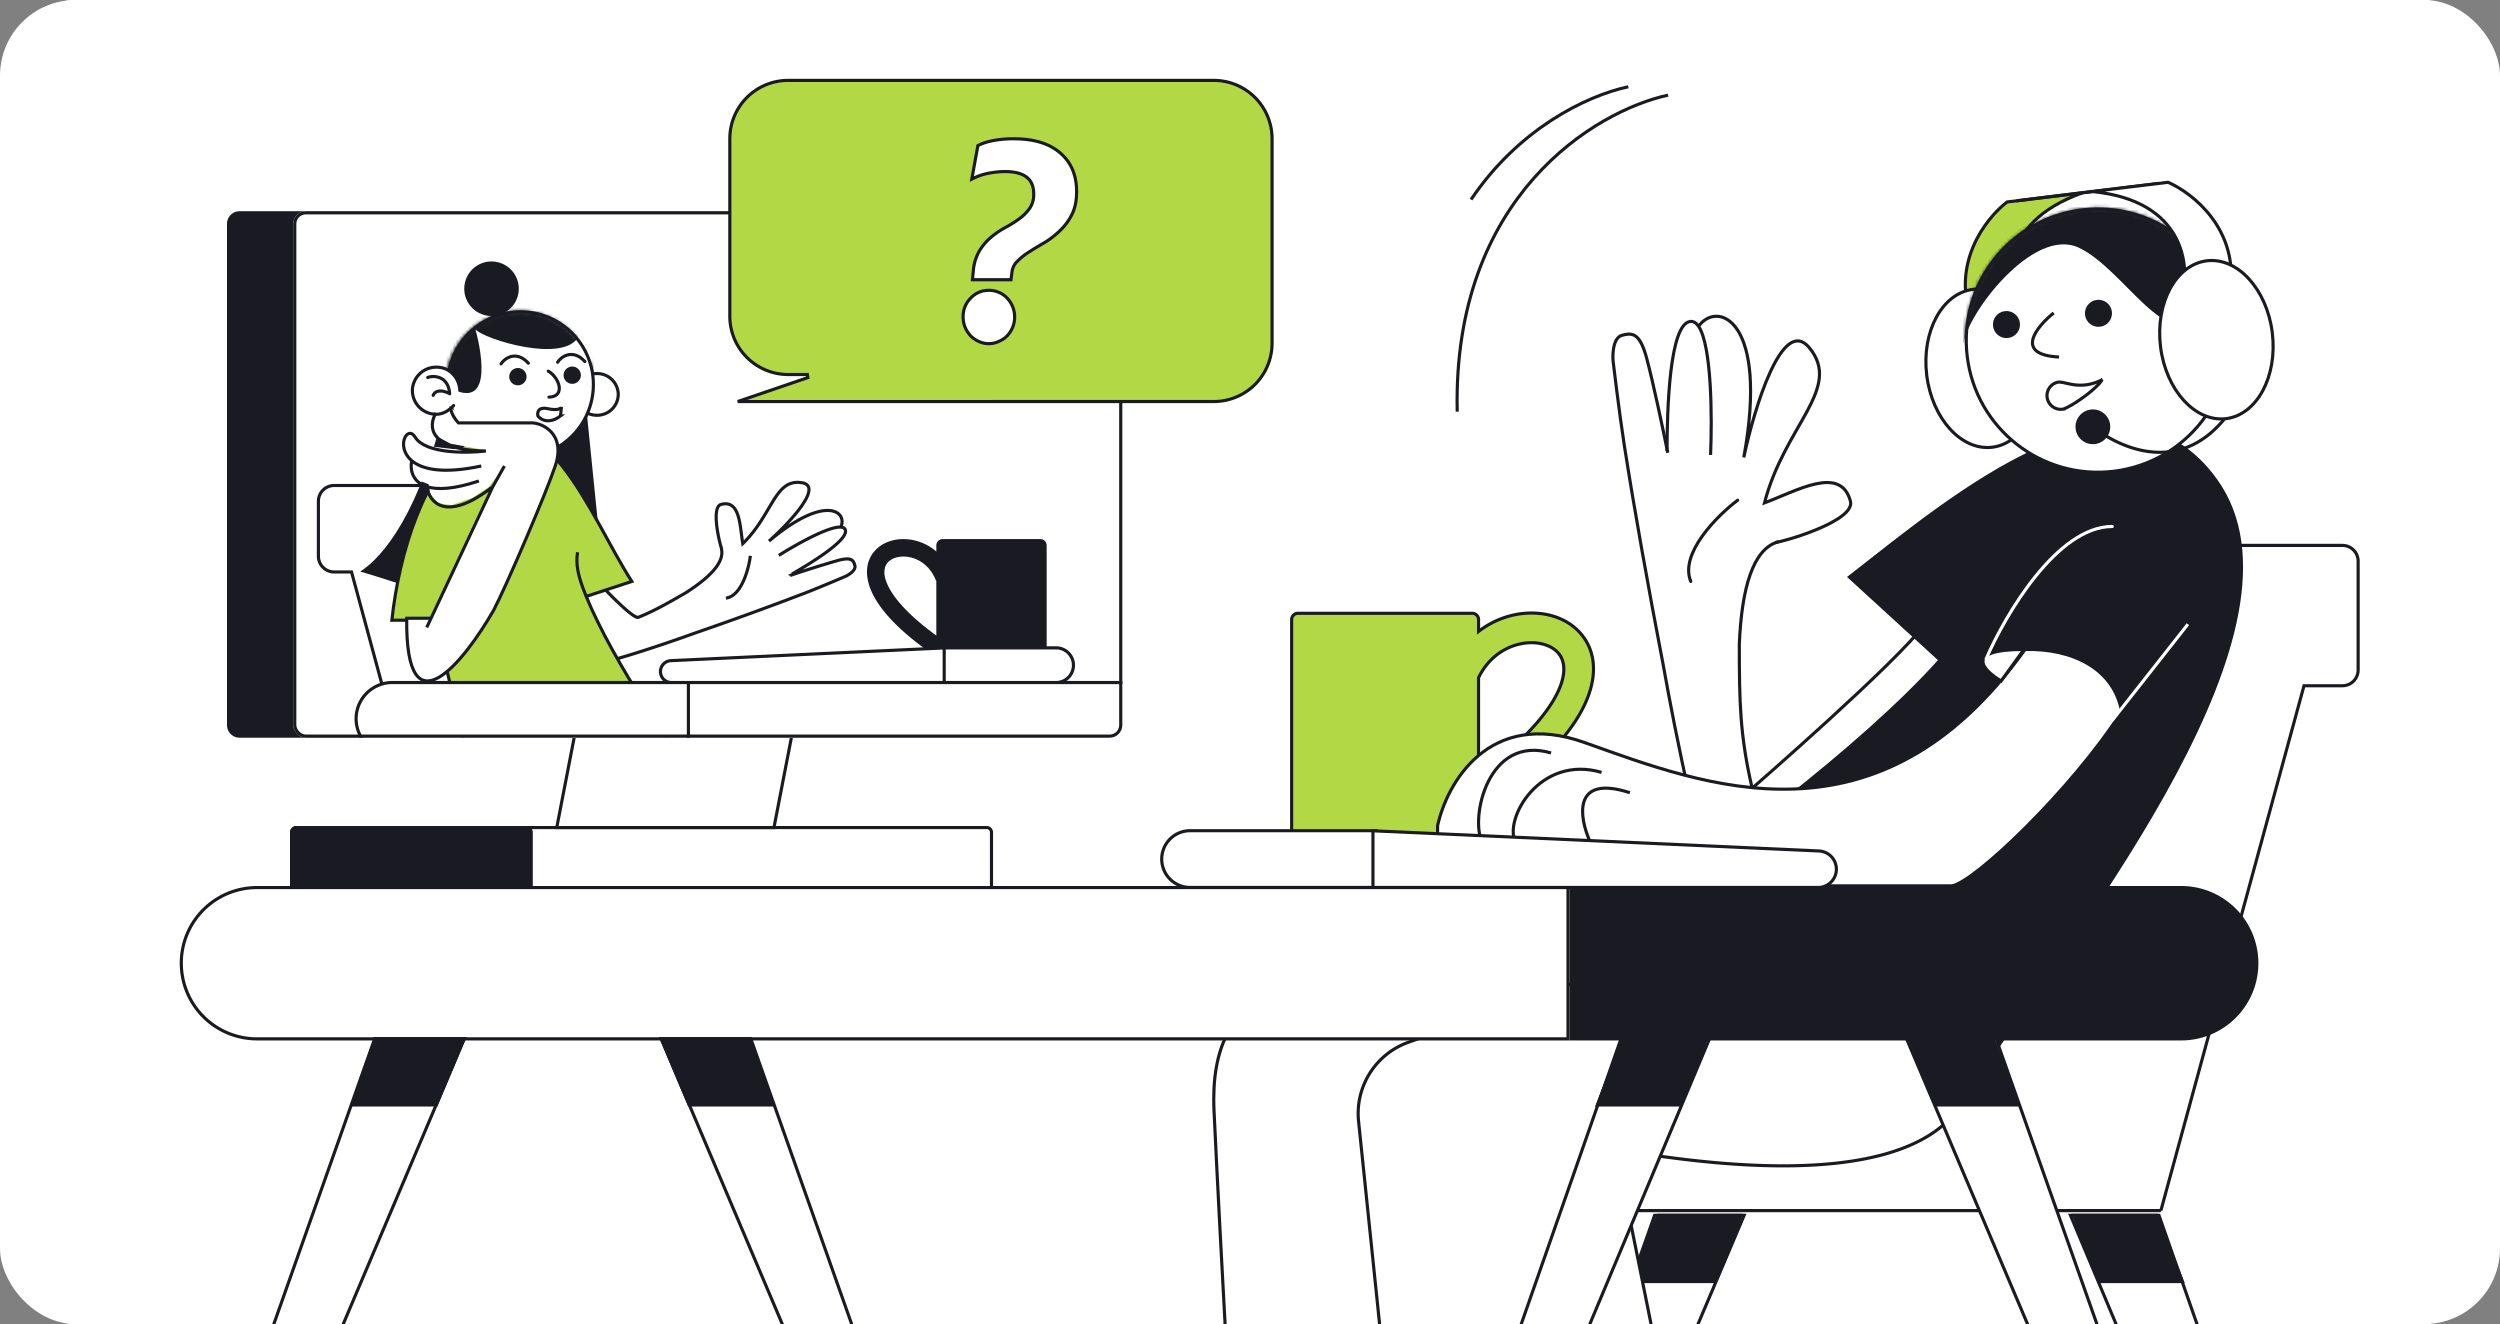 <svg width="793" height="420" fill="none" xmlns="http://www.w3.org/2000/svg"><rect width="100%" height="100%" fill="#808080" stroke="none"/><g clip-path="url(#clip0_710_21325)"><rect width="793" height="420" rx="24" fill="#fff"/><g clip-path="url(#clip1_710_21325)"><rect x="21" y="-23" width="750" height="452" rx="6" fill="#fff"/><path fill-rule="evenodd" clip-rule="evenodd" d="M468.99 214.97c2.9-5.98 7.73-9.33 12.53-10.56 5.54-1.41 10.38.05 12.69 2.65 1.95 2.19 3.4 6.79-1.45 15.03-3.78 6.4-11.13 14.4-23.77 23.7v-30.82zm0-14.66a28.01 28.01 0 0110.2-5.01c7.9-2.03 16.76-.44 22.05 5.5 5.65 6.35 5.7 15.78-.38 26.07-5.23 8.88-15.3 19.1-31.87 30.46v13.44H409.7v-74.23c0-1.1.9-2 2-2h55.29a2 2 0 012 2v3.77z" fill="#B2D945"/><path d="M481.52 204.41l.13.49-.13-.49zM469 214.97l-.45-.22-.05.1v.12h.5zm25.22-7.91l.37-.34-.37.34zm-1.45 15.03l-.43-.25.43.25zM469 245.79h-.5v1l.8-.6-.3-.4zm0-45.48h-.5v1.02l.8-.63-.3-.4zm10.2-5.01l.13.48-.13-.48zm22.05 5.5l.37-.33-.37.33zm-.38 26.07l-.43-.25.43.25zM469 257.33l-.29-.41-.21.15v.26h.5zm0 13.44v.5h.5v-.5h-.5zm-59.29 0h-.5v.5h.5v-.5zm71.7-66.84c-4.94 1.26-9.9 4.7-12.86 10.82l.9.44c2.82-5.84 7.54-9.1 12.2-10.3l-.24-.96zm13.18 2.8c-2.46-2.78-7.51-4.25-13.18-2.8l.25.97c5.4-1.39 10.03.07 12.19 2.49l.74-.67zm-1.4 15.62c2.47-4.18 3.36-7.48 3.36-10.05 0-2.58-.9-4.4-1.96-5.58l-.75.67c.9 1 1.7 2.59 1.7 4.91 0 2.34-.8 5.47-3.2 9.54l.86.5zm-23.9 23.85c12.68-9.33 20.08-17.38 23.9-23.85l-.85-.51c-3.73 6.32-11.02 14.27-23.64 23.55l.6.8zm-.8-31.23v30.82h1v-30.82h-1zm.81-14.27a27.52 27.52 0 0110.02-4.92l-.24-.97a28.5 28.5 0 00-10.39 5.1l.61.79zm10.02-4.92c7.79-1.99 16.43-.41 21.56 5.35l.74-.66c-5.45-6.13-14.51-7.71-22.54-5.66l.25.97zm21.56 5.35c5.45 6.13 5.57 15.3-.44 25.49l.86.5c6.14-10.4 6.17-20.08.32-26.65l-.75.66zm-.44 25.49c-5.18 8.78-15.18 18.97-31.73 30.3l.57.82c16.6-11.37 26.74-21.65 32.02-30.61l-.86-.51zm-31.94 30.71v13.44h1v-13.44h-1zm.5 12.94h-59.3v1h59.29v-1zm-58.79.5v-74.23h-1v74.23h1zm0-74.23c0-.83.67-1.5 1.5-1.5v-1a2.5 2.5 0 00-2.5 2.5h1zm1.5-1.5H467v-1h-55.3v1zm55.29 0c.82 0 1.5.67 1.5 1.5h1a2.5 2.5 0 00-2.5-2.5v1zm1.5 1.5v3.77h1v-3.77h-1z" fill="#1A1B22"/><path d="M463.7 558.5l61.14-173h28.4l-73.36 173h-16.17z" fill="#fff" stroke="#1A1B22"/><path d="M553 385h-27.5l-8.5 22h27.29l8.71-22z" fill="#1A1B22"/><path d="M685.44 384H519.2L491 339.48 685.44 173H743a5 5 0 015 5v34.52a5 5 0 01-5 5h-12.17L685.43 384z" stroke="#1A1B22"/><path d="M512.54 364.54l26.41 131.1L446.2 503l-15.26-147.31a24 24 0 0115.77-25.07l60.91-21.83c41.77-8.17 124.08-13.97 119.17 28.18-4.91 42.15-76.58 34.1-114.25 27.57z" fill="#fff" stroke="#1A1B22"/><path d="M431 316.83c-16.13-5.72-47.9-6.62-45.91 35.56 1.98 42.17 6.62 124.65 8.69 160.61m170.37-341.17c-8.18 2.19-11.7 14.9-12.44 32.5 0 18.38.18 28.8 4.07 45.7 0 0 46.3-40.25 54.72-52.03l10 12.8m-91.49-67.16c-1.33-6.65-4.53-21.97-6.68-29.98-1.11-4.16-2.27-6.21-3.6-7.1-1.23-.82-2.6-.64-4.24-.2-3.37.9-2.85 7.92-2.85 7.92s1.94 16.39 3.56 26.8c3.31 21.2 7.73 45.73 12.35 69.73 3.82 21.58 12.74 66.11 17.82 71.53" stroke="#1A1B22"/><path d="M702.93 152.42c32.79 45.92-42.84 139.6-75.27 188.58L523 284.06c17.07-9.23 67.71-46.93 92.41-74.7l-28.76-26.32c33.05-25.72 86.9-71.76 116.28-30.62z" fill="#1A1B22"/><path d="M627.65 188.55c-1.2 6.47-4.17 11.75-12.24 20.81m0 0c-24.7 27.77-75.34 65.47-92.41 74.7L627.65 341c32.44-48.98 108.07-142.66 75.28-188.58-29.37-41.14-83.23 4.9-116.28 30.62l28.76 26.32z" stroke="#1A1B22"/><path d="M502.59 235.52c-30.4-10.82-43.73 13.11-46.59 26.43V281h163.06c6.94-.82 38.25-30.73 53.94-55.31-2.45-13.53-15.53-20.08-30.65-19.67-46.59 65.15-101.76 43.02-139.76 29.5z" fill="#fff" stroke="#1A1B22" stroke-linecap="round"/><path d="M694.3 502.5l-61.14-173h-28.4l73.36 173h16.17zM314.5 264c0-.83-.67-1.5-1.5-1.5H94c-.83 0-1.5.67-1.5 1.5v17c0 .83.67 1.5 1.5 1.5h219c.83 0 1.5-.67 1.5-1.5v-17z" fill="#fff" stroke="#1A1B22"/><path d="M168.5 264c0-.83-.67-1.5-1.5-1.5H94c-.83 0-1.5.67-1.5 1.5v17c0 .83.67 1.5 1.5 1.5h73c.83 0 1.5-.67 1.5-1.5v-17z" fill="#1A1B22" stroke="#1A1B22"/><path d="M368.5 272.5a9 9 0 019-9h59v18h-59a9 9 0 01-9-9zm-311 33.03a24 24 0 0124-23.99h415.87v47.99H81.5a24 24 0 01-23.99-24z" fill="#fff" stroke="#1A1B22"/><path d="M498.37 281.54h193a24 24 0 110 47.99h-193v-47.99z" fill="#1A1B22" stroke="#1A1B22"/><path d="M57.7 502.5l61.14-173h28.4l-73.35 173H57.7z" stroke="#1A1B22"/><path d="M111.7 350.5l7.38-21h28.17l-8.86 21h-26.68zm133.6 0l-7.38-21h-28.17l8.86 21h26.68z" fill="#1A1B22" stroke="#1A1B22"/><path d="M542 329h-27.5l-8.5 22h27.29l8.71-22zm63 0h27.5l8.5 22h-27.29L605 329z" fill="#1A1B22"/><path d="M453.7 502.5l60.47-173h28.08l-72.56 173H453.7z" fill="#fff" stroke="#1A1B22"/><path d="M299.3 502.5l-61.14-173h-28.4l73.36 173h16.17z" stroke="#1A1B22"/><path d="M197.79 153.14a4.5 4.5 0 014.42-3.64h59.73a4.5 4.5 0 014.42 5.36L245.5 262.5h-68.9l21.18-109.36z" fill="#fff" stroke="#1A1B22"/><path d="M542 329h-27.5l-8.5 22h27.29l8.71-22z" fill="#1A1B22"/><path d="M353.5 71a3.5 3.5 0 00-3.5-3.5H76a3.5 3.5 0 00-3.5 3.5v159a3.5 3.5 0 003.5 3.5h274a3.5 3.5 0 003.5-3.5V71z" fill="#1A1B22" stroke="#1A1B22"/><path d="M745.3 558.5l-60.47-173h-28.08l72.55 173h16z" fill="#fff" stroke="#1A1B22"/><path d="M657 385h27.5l8.5 22h-27.29L657 385z" fill="#1A1B22"/><path d="M634.75 216c-5.65-3.33-12.1-10 7.25-10l-7.25 10z" fill="#fff" stroke="#1A1B22" stroke-linecap="round"/><path d="M630 209c6.06-14 22.54-42 40-42" stroke="#fff" stroke-linecap="round"/><path d="M670 228.5l24-30.5" stroke="#fff"/><path d="M504.37 267c-3.45-7.67-5.75-21.51 12.63-15.55M480.67 267c-3.65-7.33 7.85-27.71 27.33-22m-37.9 22c-3.77-7.55 1.81-34.03 21.9-28.16m36.77-95.77c.06-13.2.76-40.4 7.4-41.1 1.01-.11 1.88.45 2.62 1.54m3.8 40.8c.53-12.22.33-34.7-3.8-40.8m0 0c5.9-8.33 22.35-2.3 14.34 41.58 3.38-15.9 12.27-45.11 20.78-34.8 10.64 12.88-7.8 24.57-14.22 49.23 10.22-3.8 24.17-12.11 27.26-.56 1.69 6.29-21.12 12.85-23.89 13.14" stroke="#1A1B22"/><path d="M551.18 158.67c-6.47 4.89-18.5 16.88-14.87 25.76" stroke="#1A1B22" stroke-linecap="round"/><path d="M582.5 275.71a5.79 5.79 0 00-5.52-5.78l-141.48-6.4v17.97h141.21a5.8 5.8 0 005.79-5.79z" fill="#fff" stroke="#1A1B22"/><path d="M529.12 30.18c-22.95 4.96-68.46 31.99-66.89 100.4m54.26-103.06c-13.54 2.92-34.93 13.53-49.87 35.78" stroke="#1A1B22"/><path d="M625.92 102.39c-7.67-18.32 3.96-33.18 10.74-38.33l24-2.94c-27.67 9.8-24.56 30.36-19.55 39.4l-15.2 1.87z" fill="#B2D945"/><path d="M684.67 58.2l-24 2.92m0 0l-24.01 2.94c-6.78 5.15-18.4 20.01-10.74 38.33l15.2-1.86c-5.02-9.05-8.13-29.6 19.54-39.4z" stroke="#1A1B22"/><path d="M646.63 114.66c.85 6.96-.4 13.48-3.08 18.4-2.68 4.93-6.76 8.2-11.6 8.8-4.83.59-9.59-1.61-13.38-5.75-3.78-4.13-6.56-10.16-7.42-17.12-.85-6.95.4-13.48 3.08-18.4 2.68-4.92 6.77-8.2 11.6-8.8 4.84-.59 9.6 1.62 13.38 5.75 3.79 4.13 6.57 10.16 7.42 17.12z" fill="#fff" stroke="#1A1B22"/><circle r="11.63" transform="scale(-1 1) rotate(6.97 -1259.08 -5100.3)" fill="#fff"/><circle cx="665.45" cy="108.04" r="41.75" transform="rotate(-6.97 665.45 108.04)" fill="#fff" stroke="#1A1B22"/><mask id="a" style="mask-type:alpha" maskUnits="userSpaceOnUse" x="623" y="65" width="85" height="86"><circle cx="665.45" cy="108.04" r="41.75" transform="rotate(-6.97 665.45 108.04)" fill="#fff" stroke="#000"/></mask><g mask="url(#a)"><path d="M700.28 107.26c-.69-3-1.05-5.4-1.19-7.3-11.67 12.84-25.23-14.64-39.71-21.4-14.63-6.84-35.83 21.67-36.39 30.36L603.37 80.6l39.45-43.08c22.87 15.16 73.18 36.2 74.66 37.75 1.44 1.5-18.64 22.68-17.2 31.98z" fill="#1A1B22"/></g><circle cx="636.45" cy="102.95" r="4.29" transform="rotate(-6.97 636.45 102.95)" fill="#1A1B22"/><circle cx="665.63" cy="99.38" r="4.29" transform="rotate(-6.97 665.63 99.38)" fill="#1A1B22"/><circle cx="663.86" cy="135.38" r="5.51" transform="rotate(-6.97 663.86 135.38)" fill="#1A1B22"/><path d="M651.42 99.27c-5.43 4.36-12.69 13.27 1.71 13.98" stroke="#1A1B22"/><circle cx="708.29" cy="105.27" r="11.63" transform="rotate(-6.97 708.3 105.27)" fill="#fff"/><path d="M698.24 98.75a11.98 11.98 0 018.38-5 11.77 11.77 0 0113.22 10.11 11.77 11.77 0 01-10.4 13 12 12 0 01-9.33-2.84" stroke="#1A1B22"/><path d="M707.34 92.43c3.03-19.61-11.84-31.24-19.65-34.6l-24.01 2.93c29.22 2.84 31.15 23.54 28.47 33.53l15.19-1.86z" fill="#fff"/><path d="M639.67 63.7l24.01-2.94m0 0l24-2.94c7.82 3.37 22.7 15 19.66 34.61l-15.2 1.86c2.7-10 .76-30.69-28.46-33.53z" stroke="#1A1B22"/><path d="M720.78 105.6c.85 6.95-.4 13.48-3.07 18.4-2.69 4.92-6.77 8.2-11.6 8.8-4.84.58-9.6-1.62-13.38-5.75-3.79-4.13-6.57-10.16-7.42-17.12-.85-6.96.4-13.48 3.07-18.4 2.69-4.92 6.77-8.2 11.6-8.8 4.84-.59 9.6 1.61 13.38 5.74 3.79 4.14 6.57 10.17 7.42 17.13z" fill="#fff" stroke="#1A1B22"/><path d="M663.86 135.38c6.61 5.36 26.16 16.3 41.64-2.38m-38.68-12.57c-.24.4-.6.87-1.07 1.39a31.17 31.17 0 01-3.89 3.43 48.8 48.8 0 01-4.48 3.07c-.7.4-1.32.75-1.86 1-.54.27-.96.42-1.22.47a4.35 4.35 0 01-1.58-8.55c.54-.1 1.24 0 2.2.21l.5.11c.82.19 1.76.4 2.8.52 2.34.27 5.2.1 8.6-1.65z" stroke="#1A1B22"/><g clip-path="url(#clip2_710_21325)"><rect x="93" y="67" width="263" height="167" rx="4" fill="#fff"/><path d="M139.28 284H241l-24.9-20.62L139.28 154H106a5 5 0 00-5 5v17.43a5 5 0 005 5h5.5L139.29 284z" fill="#fff" stroke="#1A1B22"/><path d="M141.64 126.66l43.3-7.47 5.44 53.8c-20.76 35.97-22.31 24.32-76.1 8.3 7.15-4.58 19.17-18.66 27.36-54.63z" fill="#1A1B22"/><path d="M228.81 174.02c1.14 4.26-3.66 9.16-11.38 14.07-5.89 3.4-9.98 5.72-14.96 7.72-2.02.8-16.91-15.32-17.25-16.6m65.4 3.34a325.09 325.09 0 0115.23-4.79c2.15-.57 3.38-.59 4.12-.22.7.34.97 1.01 1.2 1.86.47 1.76-2.82 3.35-2.82 3.35s-7.88 3.39-12.98 5.36a1087.9 1087.9 0 01-34.57 12.57c-10.7 3.88-33.05 11.44-36.8 10.56m67.24-29.16c6.02-3.48 18.27-10.94 16.85-14.12-.22-.48-.7-.72-1.4-.76m-19.65 8.98c5.45-3.45 15.78-9.25 19.66-8.98m0 0c2.25-4.85-4.81-10.69-22.77 4.43 6.38-5.7 17.4-17.36 10.46-18.5-8.68-1.42-9.2 9.96-18.78 19.32-.95-5.6-.8-14.07-6.9-12.44-3.31.89-.33 12.9.26 14.22m9.04 2.08c-.52 4.2-2.8 12.75-7.74 13.42" stroke="#1A1B22"/><path d="M200.4 184.43c-13.38-20.83-27.62-61.36-52.09-44.2-13.64 9.58-21.73 34.94-24.02 56.5h14.02c4.04 19.78 11.41 49.38 14.95 63.44l69.56-11.18c-7.71-8.5-28.55-39.47-36.88-59.8l14.46-4.76z" fill="#B2D945"/><path d="M183.2 175.17c-.6 3.85.03 7.37 2.74 14.01m0 0c8.33 20.34 29.17 51.3 36.88 59.8l-69.56 11.19c-3.53-14.06-10.9-43.66-14.95-63.44H124.3c2.3-21.56 10.38-46.92 24.02-56.5 24.47-17.16 38.7 23.37 52.09 44.2l-14.46 4.75z" stroke="#1A1B22"/><circle cx="190.1" cy="124.84" r="7.47" transform="rotate(6.57 190.1 124.84)" fill="#fff"/><path d="M184.32 120.67a6.82 6.82 0 015.1-2.18 6.7 6.7 0 016.69 6.7 6.7 6.7 0 01-6.85 6.53 6.82 6.82 0 01-5.05-2.3" stroke="#1A1B22"/><circle r="23.09" transform="scale(-1 1) rotate(-6.57 980.04 1499.46)" fill="#fff" stroke="#1A1B22"/><mask id="b" style="mask-type:alpha" maskUnits="userSpaceOnUse" x="140" y="98" width="48" height="48"><circle r="23.15" transform="scale(-1 1) rotate(-.69 10063.9 13743.66)" fill="#fff" stroke="#000"/></mask><g mask="url(#b)"><path d="M150.8 104.44s7.15 24.65-5.99 19.55c1.06-5.08-12.2-16.25-11.47-17.2.73-.95 27.43-15.74 39.23-25.57l24.59 21.55-9.2 17.35c-.84-4.8-.3-21.71-4.3-13.6-4.5 9.14-30.47.97-32.87-2.08z" fill="#1A1B22"/></g><circle r="2.75" transform="scale(-1 1) rotate(1.48 -4697.74 -6967.08)" fill="#1A1B22"/><path d="M166.3 134.15l-18.5-2h-1.74l-3.18-3.15-3.76 1.43-1.44 1.72v4l1.44 2.58 3.76 2 9.25 1.72h-8.38l-7.23-.86-3.47 10.88 2.89 1.14.58 3.15 2.6 2.86 4.05.58 6.65-2.3 5.2-3.43 2.6-3.43-6.64 13.45-14.46 31.2-7.52.57 1.45 15.74 5.49 4.5h3.18l13.01-15.66 4.05-6.3 14.75-32.63L177 145.6v-4.87l-1.45-3.72-4.62-2.86h-4.63z" fill="#fff"/><circle r="2.75" transform="scale(-1 1) rotate(1.48 -4707.39 -6299.44)" fill="#1A1B22"/><path d="M173.91 117.72c3.53 2.06 5.6 8.11.22 8.25m-15.19-10.55c.98-1.68 4.8-4.48 8.65-.22m9.29-.29c.97-1.68 4.8-4.48 8.64-.22" stroke="#1A1B22" stroke-linecap="round"/><ellipse rx="7.09" ry="7.47" transform="scale(-1 1) rotate(-.69 10250.83 11545.5)" fill="#fff"/><path d="M144.3 119.14a7.7 7.7 0 00-5.67-2.67 7.55 7.55 0 00-7.82 7.27 7.55 7.55 0 007.44 7.66c2.28.06 4.19-1.23 5.63-2.75m-8.2-8.91c1.8-.72 6.55-.57 6.95 5.16m-5.23.5c.77-1.78 2.97-1.63 4.95-.67" stroke="#1A1B22" stroke-linecap="round"/><circle cx="155.91" cy="91.58" r="8.65" transform="rotate(6.57 155.9 91.58)" fill="#1A1B22"/><path d="M177.8 131.93c-3.65 2.77-6.3 1.18-7.16.04-.28-1.06-.05-3.02 3.15-2.33 3.2.69 4.2-.1 4.3-.57l-.3 2.86zm-39.5-.93c-2.44 3.9-2.71 11.77 15.82 12.06-6.13.74-19.2.88-22.43-4.38-2.5-4.08-6.28 3.06-1.1 7.44m22.06 1.7c-12.32 2.64-18.88 1-22.06-1.7m0 0c-.58 2.83.17 6.75 4.78 8.24m16.54-1.79c-8.06 2.67-13.27 2.85-16.54 1.79m0 0c.73 4.86 5.95 11.67 20.95 0m0 0l3.68-6.54m-3.68 6.54L135.37 199" stroke="#1A1B22"/><path d="M136.48 196.1h-7.47c-.46 37.23 18.2 13.8 27.59-2.57 3.97-7.56 16.63-37.07 19.52-45.71 3.58-10.69-4.7-13.8-7.6-13.68H145.4c-.96-1.04-2.76-3.54-2.3-5.14" stroke="#1A1B22"/><path d="M332 173a2 2 0 00-2-2h-31a2 2 0 00-2 2v43h35v-43z" fill="#1A1B22"/><path fill-rule="evenodd" clip-rule="evenodd" d="M289.05 176.85c3.11.8 6.25 3.1 7.85 7.34l5.17-1.95c-2.26-6-6.87-9.52-11.65-10.75-4.64-1.19-9.84-.26-12.95 3.24-3.32 3.73-3.34 9.27.22 15.32 3.54 6 10.83 13.05 23.37 20.95l2.94-4.68c-12.22-7.7-18.66-14.19-21.55-19.08-2.85-4.84-2-7.55-.85-8.84 1.36-1.52 4.2-2.38 7.45-1.55z" fill="#1A1B22"/><path d="M340.5 211a5.5 5.5 0 00-5.5-5.5h-35.5v11H335a5.5 5.5 0 005.5-5.5zm-131 2.03a3.47 3.47 0 013.31-3.47l86.69-4.04v10.98h-86.53a3.47 3.47 0 01-3.47-3.47zM433.24 228a11.5 11.5 0 00-11.5-11.5H218.36v22.99h203.38a11.5 11.5 0 0011.5-11.5zm-214.88-11.5h-94.24a11.5 11.5 0 000 22.99h94.24V216.5z" fill="#fff" stroke="#1A1B22"/></g><rect x="93.5" y="67.5" width="262" height="166" rx="3.5" stroke="#1A1B22"/><path d="M256.1 118.8l.17.97-22.26 7.6H385a18.5 18.5 0 0018.5-18.5V44A18.5 18.5 0 00385 25.5H250A18.5 18.5 0 00231.5 44v56.3a18.5 18.5 0 0018.5 18.5h6.1z" fill="#B2D945" stroke="#1A1B22"/><path d="M331.38 76.91h.01a26.93 26.93 0 004.8-3.73 18.24 18.24 0 003.8-5.1c1.01-2 1.51-4.43 1.51-7.28 0-5.22-1.73-9.35-5.24-12.3-3.44-3.01-8.4-4.48-14.82-4.48-2.2 0-4.26.18-6.18.53-1.92.36-3.54.86-4.85 1.53l-.23.11-.04.24-1.71 9.4-.18.98.88-.43a18.5 18.5 0 014.51-1.44c1.8-.34 3.52-.52 5.14-.52 3.15 0 5.42.63 6.9 1.8 1.45 1.14 2.21 2.87 2.21 5.28a7.7 7.7 0 01-1.28 4.59h0a14.27 14.27 0 01-3.15 3.2 35.1 35.1 0 01-4.31 2.74 27.63 27.63 0 00-4.54 3.01 17.7 17.7 0 00-3.8 4.3 14.93 14.93 0 00-2.05 6.3h0v.02l-.25 2.52-.06.55h12.23l.06-.43.25-1.92h0c.16-1.4.74-2.57 1.74-3.53h0l.01-.01a20.52 20.52 0 013.77-2.98h0c1.54-.98 3.17-1.97 4.87-2.95zm-23.52 29.6h0l.01.01a8.26 8.26 0 002.55 1.76 7.4 7.4 0 006.43 0 7.98 7.98 0 002.63-1.76h0l.01-.01c.73-.8 1.3-1.69 1.72-2.67h0a8.74 8.74 0 00-1.72-9.25 7.42 7.42 0 00-2.66-1.85 7.82 7.82 0 00-3.2-.65c-2.25 0-4.18.84-5.76 2.5a8.13 8.13 0 00-2.37 5.92c0 1.16.21 2.27.64 3.32h0v.01c.42.98 1 1.87 1.72 2.67z" fill="#fff" stroke="#1A1B22"/></g></g><defs><clipPath id="clip0_710_21325"><rect width="793" height="420" rx="24" fill="#fff"/></clipPath><clipPath id="clip1_710_21325"><rect x="21" y="-23" width="750" height="452" rx="6" fill="#fff"/></clipPath><clipPath id="clip2_710_21325"><rect x="93" y="67" width="263" height="167" rx="4" fill="#fff"/></clipPath></defs></svg>